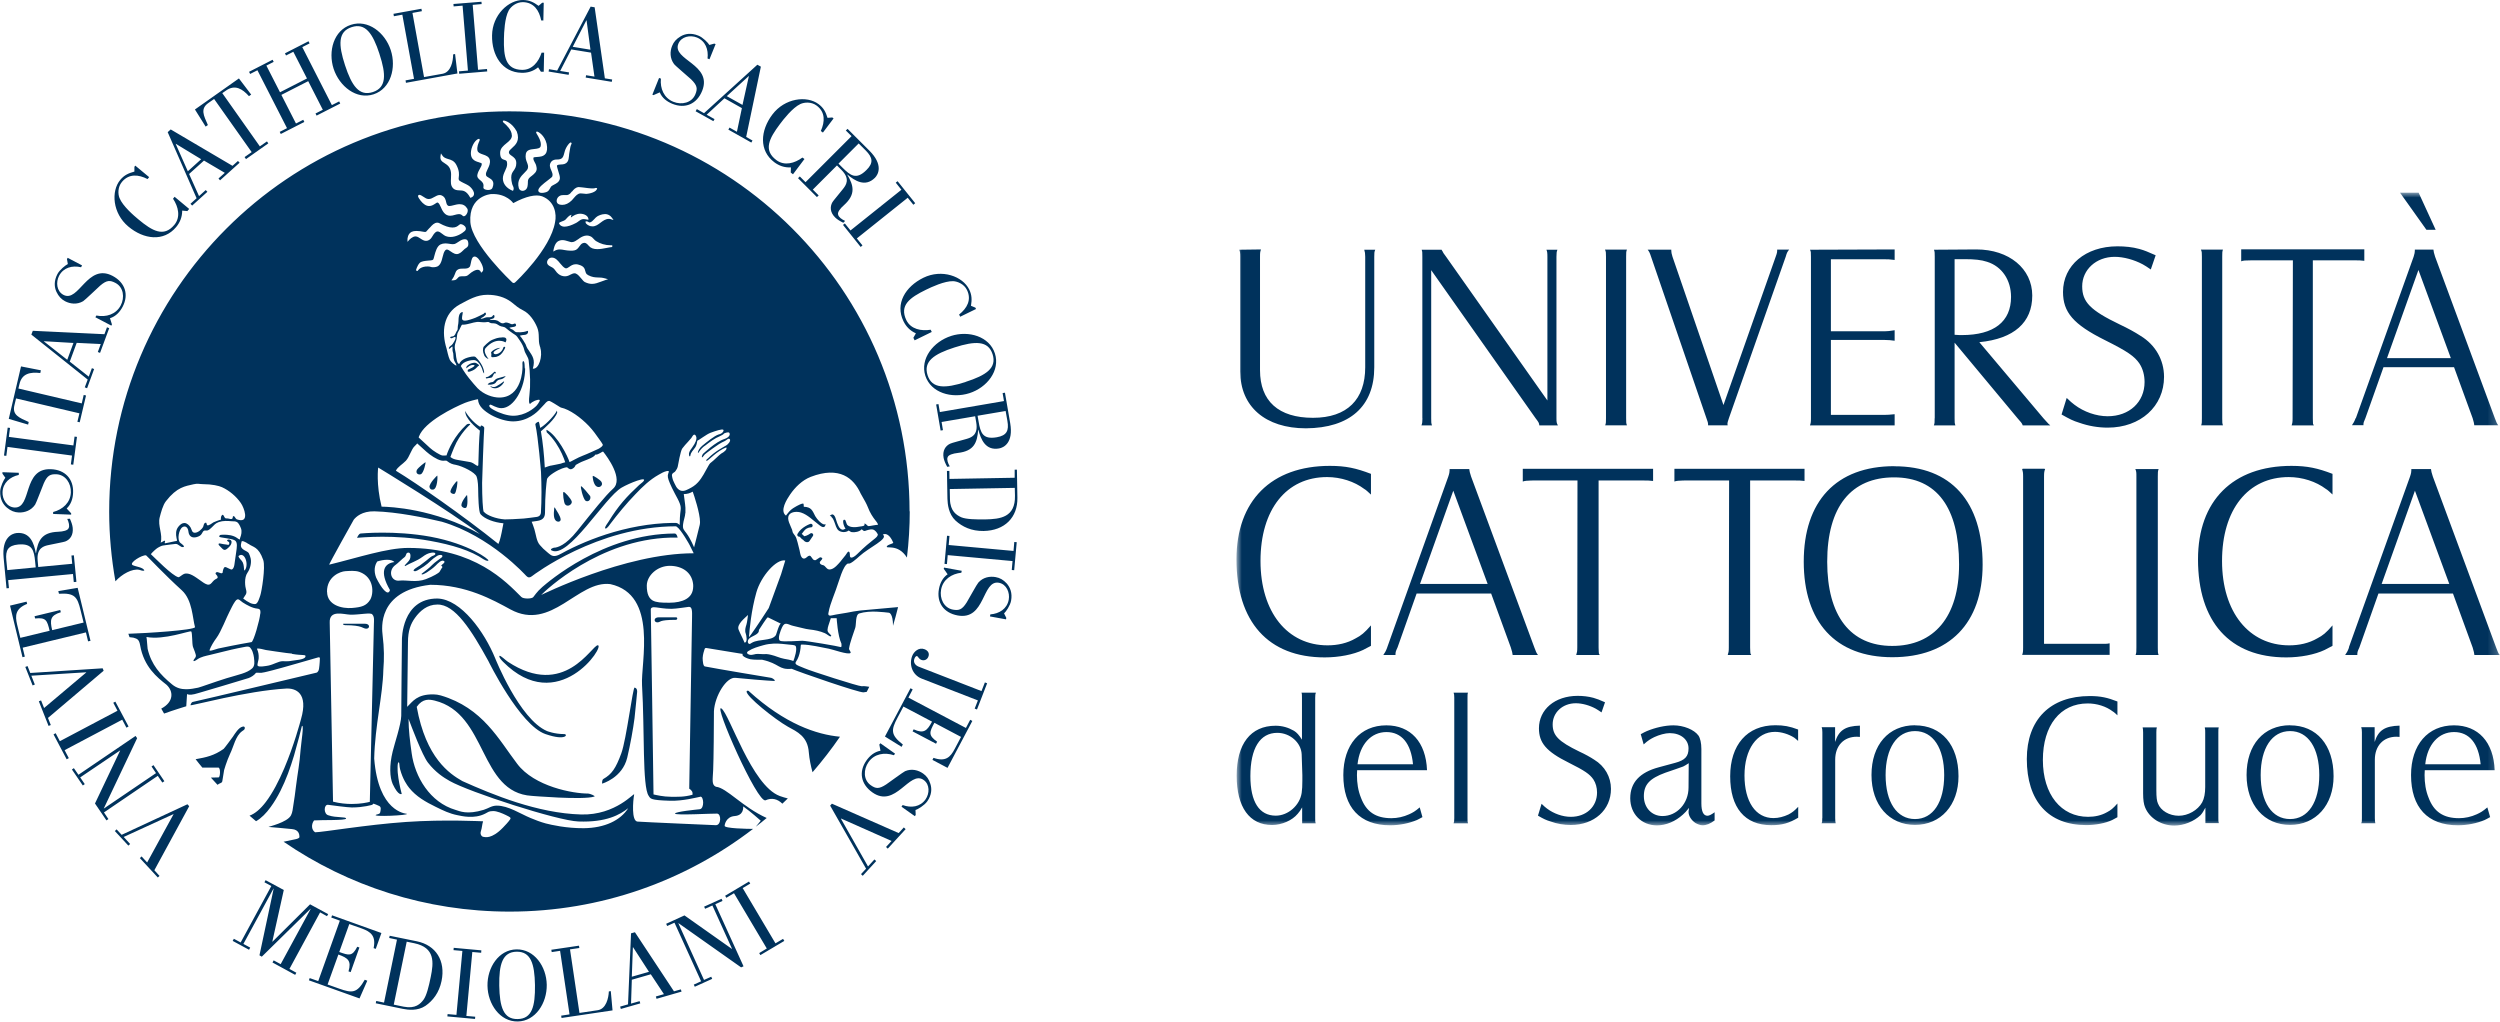 <?xml version="1.0" encoding="UTF-8"?> <svg xmlns="http://www.w3.org/2000/svg" xmlns:xlink="http://www.w3.org/1999/xlink" id="uuid-01a1e7b5-6cd1-4ad6-8f6b-7a0a7762095e" data-name="Projecto : Big images Image" viewBox="0 0 256.88 104.97"><defs><mask id="uuid-772f6dae-e68a-459a-8149-a2a9190d4cf4" data-name="mask" x="127.09" y="19.8" width="129.78" height="65.04" maskUnits="userSpaceOnUse"><g id="uuid-9621bbd8-54f4-4315-9d4b-c4deea2d6358" data-name="mask-2"><polygon id="uuid-c3265995-cd56-4308-a5f8-88a2a7729019" data-name="path-1" points="127.09 19.8 256.88 19.8 256.88 84.84 127.09 84.84 127.09 19.8" style="fill: #fff; fill-rule: evenodd;"></polygon></g></mask></defs><g id="uuid-df8e8c7d-4fbc-4a70-969b-2d5cc4c6b6a0" data-name="Icone-e-Loghi"><g id="uuid-f65b60d9-3128-45b3-8ea8-3b7bfb9dc244" data-name="loghi"><g id="uuid-cb0782a5-31ab-4b00-ac1c-50689938cfab" data-name="Group-2"><g id="uuid-d11bef96-a201-4bb6-9ba6-af2e4551db26" data-name="Group-23"><g id="uuid-c848043e-f93e-489e-bdf4-6f9be8a3013a" data-name="Group-5"><g id="uuid-d1d8fffe-ee52-41e0-9be1-f14e91bcfbc6" data-name="Group-3"><g style="mask: url(#uuid-772f6dae-e68a-459a-8149-a2a9190d4cf4);"><path id="uuid-97d03b84-8d50-4c83-84b2-f23c1f06c511" data-name="Fill-1" d="m249.19,78.53h5.7c-.2-2.13-1.16-3.31-2.73-3.31s-2.75,1.26-2.96,3.31h0Zm-.04.61c-.02.25-.02.37-.02.5,0,.82.12,1.61.41,2.32.54,1.45,1.52,2.11,3.13,2.11.62,0,1.25-.14,1.82-.4.39-.18.61-.3,1.09-.71l.29,1c-.25.15-.45.23-.57.3-.8.34-1.79.54-2.75.54-3.11,0-4.81-1.84-4.81-5.16,0-3.11,1.73-5.11,4.41-5.11,2.48,0,4.08,1.71,4.18,4.61h-7.18Zm-6.46,4.93v-8.83c0-.27-.02-.36-.07-.52h1.38v1.52c.37-1.2,1.05-1.64,2.56-1.68v1.16c-.16-.02-.23-.02-.32-.02-1.34,0-2.22.93-2.22,2.36v6.01c0,.27.02.36.05.52h-1.45c.07-.14.07-.21.07-.52h0Zm-10.4-4.43c0,2.79,1.16,4.52,3.02,4.52s3-1.74,3-4.52-1.14-4.52-3-4.52-3.02,1.75-3.02,4.52h0Zm3.02-5.11c2.73,0,4.47,2.02,4.47,5.23,0,2.97-1.82,5-4.47,5s-4.47-2.04-4.47-5.13,1.75-5.11,4.47-5.11h0Zm-13.69.21c-.04.14-.05.27-.05.52v5.94c0,.73.05,1.1.16,1.35.28.75,1.18,1.27,2.14,1.27s1.96-.57,2.41-1.38c.21-.39.31-.93.31-1.57v-5.62c0-.19,0-.34-.04-.46v-.05h1.43c-.04.14-.04.21-.04.53v8.79c0,.29,0,.34.05.52h-1.38v-1.59c-.21.39-.32.57-.5.77-.68.64-1.71,1.07-2.7,1.07-1.34,0-2.56-.77-3-1.88-.13-.3-.2-.78-.2-1.41v-6.27c0-.27-.02-.39-.05-.53h1.45Zm-4.06-1.25c-.2-.18-.34-.32-.47-.39-.68-.52-1.63-.82-2.57-.82-2.82,0-4.61,2.25-4.61,5.81s1.88,5.84,4.65,5.84c.68,0,1.36-.14,1.95-.48.38-.2.61-.38,1.06-.89v1.41c-.2.11-.38.2-.54.29-.68.32-1.68.52-2.66.52-3.91,0-6.11-2.47-6.11-6.79,0-4.06,2.41-6.47,6.47-6.47,1.11,0,1.82.16,2.84.56v1.43Zm-23.81,6.15c0,2.79,1.16,4.52,3.02,4.52s3-1.74,3-4.52-1.15-4.52-3-4.52-3.02,1.75-3.02,4.52h0Zm3.02-5.11c2.73,0,4.47,2.02,4.47,5.23,0,2.97-1.82,5-4.47,5s-4.47-2.04-4.47-5.13,1.75-5.11,4.47-5.11h0Zm-9.52,9.54v-8.83c0-.27-.02-.36-.07-.52h1.38v1.52c.38-1.2,1.05-1.64,2.55-1.68v1.16c-.16-.02-.23-.02-.32-.02-1.34,0-2.22.93-2.22,2.36v6.01c0,.27.02.36.05.52h-1.45c.07-.14.07-.21.07-.52h0Zm-2.47-7.92c-.18-.17-.34-.29-.43-.36-.57-.36-1.31-.59-1.97-.59-1.86,0-3.13,1.79-3.13,4.48s1.14,4.38,2.98,4.38c.52,0,1.05-.14,1.54-.37.39-.21.59-.36,1-.79v1.12c-.96.57-1.66.77-2.77.77-2.72,0-4.22-1.8-4.22-5.02s1.73-5.25,4.64-5.25c.86,0,1.47.11,2.34.44v1.18Zm-11.26,2.27c-.27.18-.43.27-.57.34-.36.12-.98.36-1.84.64-1.61.59-2.2,1.22-2.2,2.41s.82,2.04,1.91,2.04c1.5,0,2.68-1.31,2.68-2.93l.02-2.5Zm-4.93-2.98c.27-.16.48-.25.63-.32.86-.36,1.88-.59,2.73-.59,1.04,0,2.13.44,2.57,1.05.18.26.3.77.3,1.38v5.59c0,.84.21,1.27.63,1.27.18,0,.43-.14.73-.36v.84c-.45.34-.84.5-1.25.5-.23,0-.48-.11-.71-.23-.41-.27-.72-.72-.72-1.15,0-.08.02-.23.05-.41-.29.36-.39.48-.63.69-.77.7-1.73,1.11-2.66,1.11-1.59,0-2.75-1.18-2.75-2.79s.98-2.66,2.93-3.18l1.7-.46c1-.27,1.36-.66,1.36-1.48,0-.91-.8-1.57-1.93-1.57-.47,0-1.09.18-1.59.41-.39.2-.62.32-1.09.75l-.3-1.05Zm-10.19,7.15c.23.23.43.4.57.5.68.51,1.59.84,2.43.84,1.59,0,2.7-1.04,2.7-2.5,0-.5-.13-.97-.38-1.35-.38-.54-.86-.88-2.54-1.72-2.3-1.14-3.05-2.04-3.05-3.52,0-1.94,1.64-3.34,3.98-3.34.53,0,1.09.06,1.61.2.39.11.63.21,1.2.46l-.36,1.04c-.25-.18-.46-.3-.59-.38-.62-.34-1.39-.56-2.05-.56-1.36,0-2.38.95-2.38,2.17,0,1.14.59,1.75,2.73,2.79.61.28,1.13.57,1.54.84,1.09.66,1.72,1.77,1.72,3,0,2.16-1.72,3.71-4.13,3.71-.7,0-1.41-.12-2.07-.36-.46-.14-.72-.26-1.3-.6l.37-1.22Zm-7.56-11.42c-.05.12-.05.27-.05.52v12.39c0,.32,0,.36.05.52h-1.48c.05-.16.07-.23.07-.52v-12.39c0-.29-.02-.39-.07-.52h1.48Zm-11.35,7.36h5.7c-.2-2.13-1.16-3.31-2.73-3.31s-2.75,1.26-2.97,3.31h0Zm-.04.61c-.02.25-.02.37-.02.5,0,.82.12,1.61.41,2.32.54,1.45,1.52,2.11,3.13,2.11.62,0,1.25-.14,1.82-.4.39-.18.61-.3,1.09-.71l.28,1c-.25.15-.45.23-.57.3-.81.34-1.79.54-2.75.54-3.11,0-4.81-1.84-4.81-5.16,0-3.11,1.73-5.11,4.42-5.11,2.48,0,4.07,1.71,4.18,4.61h-7.18Zm-5.63.5l-.07-2.13c-.05-1.21-1.2-2.21-2.5-2.21-1.79,0-2.77,1.59-2.77,4.45,0,2.64.91,4.06,2.61,4.06,1.27,0,2.47-1.06,2.66-2.34.05-.34.07-.73.07-1.25v-.57Zm-.04-7.95c0-.31,0-.39-.05-.52h1.48c-.05.14-.07.21-.07.52v12.39c0,.29,0,.37.05.52h-1.39v-1.64c-.16.29-.32.5-.46.66-.56.68-1.63,1.15-2.63,1.15-2.32,0-3.64-1.82-3.64-5.07s1.43-5.13,4-5.13c.68,0,1.3.18,1.89.52.29.18.5.41.82.91v-4.29Zm110.94-11.69h6.95l-3.53-9.58-3.42,9.58Zm-3.37,6.52l6.29-17.56c.11-.32.13-.5.13-.63v-.13h2.02c.03.24.05.34.19.77l6.5,17.56c.16.43.21.56.37.77h-2.6c-.03-.24-.05-.32-.18-.77l-2.02-5.54h-7.66l-1.96,5.54c-.19.4-.21.5-.21.72v.05h-1.25c.16-.24.24-.34.4-.77h0Zm-1.67-15.7c-.29-.26-.5-.48-.69-.58-1.01-.76-2.41-1.22-3.82-1.22-4.19,0-6.85,3.34-6.85,8.62s2.79,8.67,6.9,8.67c1.01,0,2.02-.21,2.89-.72.56-.29.9-.56,1.56-1.33v2.1c-.29.16-.56.29-.8.42-1.01.48-2.49.77-3.95.77-5.81,0-9.07-3.66-9.07-10.08,0-6.02,3.58-9.6,9.6-9.6,1.64,0,2.71.24,4.22.82v2.12Zm-17.88-2.62c-.08.24-.08.34-.08.77v17.56c0,.48,0,.54.08.77h-2.36c.08-.24.08-.32.08-.77v-17.56c0-.42,0-.53-.11-.77h2.39Zm-13.92,18.32v-17.56c0-.4-.03-.53-.1-.77l.1-.03h2.15l.11.03c-.08.24-.11.34-.11.77v17.19h6.34c.08,0,.19,0,.4-.05v1.19h-8.99c.08-.21.1-.32.1-.77h0Zm-20.13-8.8c0,5.57,2.39,8.65,6.68,8.65s6.87-2.97,6.87-8.38c0-5.83-2.28-8.94-6.68-8.94s-6.87,3-6.87,8.67h0Zm6.9-9.81c5.83,0,9.07,3.61,9.07,10.1,0,6.02-3.42,9.52-9.28,9.52s-9.1-3.63-9.1-9.82,3.31-9.81,9.31-9.81h0Zm-22.62.26h13.39v1.25c-.4-.05-.56-.05-1.14-.05h-4.45v17.16c0,.37.03.5.03.61.03.03.03.08.08.16h-2.41c.08-.27.11-.34.11-.77l.03-17.16h-4.51c-.11,0-.27,0-.74.03-.21.03-.24.03-.37.08v-1.31Zm-15.57,0h13.4v1.25c-.4-.05-.56-.05-1.14-.05h-4.46v17.16c0,.37.03.5.03.61.03.03.03.08.08.16h-2.41c.08-.27.11-.34.11-.77l.02-17.16h-4.51c-.11,0-.27,0-.74.03-.21.03-.24.03-.37.08v-1.31Zm-10.55,11.83h6.95l-3.53-9.58-3.42,9.58Zm-3.37,6.52l6.28-17.56c.11-.32.13-.5.13-.63v-.13h2.02c.03.24.05.34.19.77l6.5,17.56c.16.43.21.56.37.77h-2.6c-.03-.24-.05-.32-.19-.77l-2.02-5.54h-7.66l-1.96,5.54c-.19.4-.21.5-.21.72v.05h-1.25c.16-.24.24-.34.4-.77h0Zm-1.67-15.7c-.29-.26-.5-.48-.69-.58-1.01-.76-2.41-1.22-3.82-1.22-4.19,0-6.84,3.34-6.84,8.62s2.78,8.67,6.89,8.67c1.01,0,2.02-.21,2.89-.72.56-.29.9-.56,1.57-1.33v2.1c-.29.16-.56.29-.8.42-1.01.48-2.49.77-3.95.77-5.81,0-9.07-3.66-9.07-10.08,0-6.02,3.58-9.6,9.6-9.6,1.64,0,2.7.24,4.22.82v2.12Zm107.65-31.02l1.75,3.81h-.95l-2.71-3.81h1.9Zm-3.26,17h6.57l-3.33-9.06-3.23,9.06Zm-3.19,6.17l5.94-16.6c.1-.3.12-.48.12-.6v-.12h1.91c.02.22.05.32.17.72l6.14,16.6c.15.4.2.52.35.73h-2.46c-.02-.23-.05-.3-.17-.73l-1.91-5.24h-7.25l-1.86,5.24c-.17.37-.2.48-.2.67v.05h-1.18c.15-.23.23-.33.38-.73h0Zm-11.8-17.35h12.67v1.18c-.38-.05-.53-.05-1.08-.05h-4.21v16.23c0,.35.02.48.02.58.03.02.03.07.08.15h-2.28c.08-.25.1-.33.1-.73l.03-16.23h-4.26c-.1,0-.25,0-.7.02-.2.03-.23.03-.35.08v-1.23Zm-1.86.03c-.07.22-.07.32-.07.72v16.6c0,.45,0,.5.07.73h-2.23c.07-.23.07-.3.07-.73v-16.6c0-.4,0-.5-.1-.72h2.26Zm-16.05,15.24c.33.33.6.55.8.7.96.73,2.23,1.18,3.41,1.18,2.23,0,3.79-1.46,3.79-3.51,0-.7-.17-1.36-.53-1.91-.52-.75-1.2-1.23-3.56-2.41-3.23-1.61-4.29-2.86-4.29-4.94,0-2.73,2.31-4.69,5.59-4.69.75,0,1.53.07,2.25.27.55.15.88.3,1.68.65l-.5,1.46c-.35-.25-.65-.43-.83-.53-.88-.47-1.96-.77-2.88-.77-1.91,0-3.34,1.33-3.34,3.03,0,1.61.83,2.46,3.84,3.91.85.4,1.58.8,2.16,1.18,1.53.93,2.41,2.48,2.41,4.21,0,3.03-2.41,5.22-5.79,5.22-.98,0-1.98-.17-2.91-.5-.65-.2-1-.38-1.83-.85l.53-1.71Zm-11.51-6.49c.33.03.58.03.73.03,3.31,0,5.06-1.38,5.06-3.92,0-1.73-.93-3.13-2.46-3.61-.6-.2-1.3-.27-2.31-.27h-1.03v7.77Zm-2.05,8.58v-16.6c0-.37,0-.53-.08-.72l4.36-.03c3.36,0,5.74,1.98,5.74,4.74s-1.86,4.44-5.44,4.79l6.59,7.82c.25.3.43.45.53.58.05.02.07.07.17.15h-2.83c-.07-.23-.2-.35-.53-.73l-6.47-7.77v7.77c0,.43,0,.48.08.73h-2.21c.08-.23.08-.3.08-.73h0Zm-12.72,0v-16.6c0-.45,0-.53-.1-.72l8.7-.03v1.08c-.48-.07-.75-.07-1.08-.07h-5.47v7.4h5.52c.28,0,.55-.03,1.03-.11v1.08c-.35-.05-.65-.08-1.03-.08h-5.52v7.7h5.47c.33,0,.6-.02,1.08-.07v1.15h-8.7c.08-.23.1-.33.1-.73h0Zm-14.35-17.33v.12c0,.15.03.3.12.6l5.24,15.25,5.37-15.25c.15-.4.15-.5.15-.72h1.23c-.18.22-.23.3-.35.72l-5.84,16.6c-.1.3-.15.45-.15.6,0,.02.02.05.02.13h-2.01v-.08c0-.15-.03-.3-.17-.65l-5.69-16.6c-.13-.4-.2-.53-.35-.72h2.43Zm-4.56,0c-.08.22-.08.32-.08.72v16.6c0,.45,0,.5.08.73h-2.23c.08-.23.08-.3.08-.73v-16.6c0-.4,0-.5-.1-.72h2.26Zm-21.02,17.33v-16.6c0-.45,0-.53-.07-.72h2.05c.05.1.05.12.08.14.05.13.13.25.38.58l10.41,14.77v-14.77c0-.4-.02-.53-.1-.72h1.13c-.08.2-.1.32-.1.72v16.6c0,.4.02.5.15.73h-1.91c-.03-.25-.05-.3-.38-.73l-10.73-15.22v15.22c0,.4,0,.5.08.73h-1.08c.08-.23.1-.35.1-.73h0Zm-16.58-17.35c-.08.23-.1.3-.1.75v11.66c0,3.18,1.91,4.89,5.44,4.89s5.37-1.9,5.37-5.19v-11.36c0-.33-.03-.5-.1-.72h1.13c-.1.22-.1.35-.1.72v11.36c0,4.01-2.51,6.24-7.02,6.27-4.16,0-6.75-2.23-6.75-5.84v-11.79c0-.4-.02-.5-.1-.72l2.23-.03Z" style="fill: #00325c; fill-rule: evenodd;"></path></g></g><g id="uuid-36fee79e-ec05-46e1-be2d-6a2a51719777" data-name="Group-24"><path id="uuid-d1300a20-38fd-4404-8582-148d08a7ba99" data-name="Fill-4" d="m80.59,96.68l-2.46,1.46-.12-.21.78-.47-3.37-5.68-.79.47-.12-.21,2.45-1.46.13.21-.78.46,3.37,5.68.78-.46.13.21Zm-11.29-1.87l-.75.34-.1-.23,1.88-.86,4.87,3.44h.02s-2.02-4.46-2.02-4.46l-.75.34-.1-.22,1.79-.81.1.22-.74.34,2.9,6.38-.25.11-6.43-4.54h-.02s2.64,5.83,2.64,5.83l.74-.33.1.22-1.79.81-.1-.22.75-.34-2.73-6.01Zm-2.62,5.04l-1.63-2.52h-.02s-.11,3.03-.11,3.03l1.75-.5Zm-2.89,3.82l-.07-.24.81-.23.31-7.3.4-.11,4.01,6.07.71-.2.07.23-2.57.74-.07-.24.83-.24-1.35-2.04-1.95.56-.08,2.45.88-.25.07.23-1.99.57Zm-6.09.93l-.04-.24.86-.13-.97-6.53-.86.13-.04-.24,2.84-.42.04.24-.96.14.97,6.53,1.88-.28c.86-.13,1.11-1.24,1.14-1.93l.2-.03.18,1.98-5.24.78Zm-2.73-3.38c-.04-2.2-.43-3.45-1.89-3.43-1.46.03-1.81,1.3-1.78,3.49.04,2.19.43,3.46,1.89,3.43,1.47-.02,1.81-1.3,1.78-3.49h0Zm-4.88.07c-.03-1.88,1.16-3.71,2.98-3.74,1.83-.03,3.08,1.76,3.11,3.64.03,1.88-1.16,3.74-2.98,3.77-1.83.03-3.08-1.79-3.11-3.67h0Zm-1.28,3.41l-2.84-.26.02-.24.91.08.61-6.57-.91-.08.02-.24,2.84.26-.02.25-.91-.08-.61,6.57.91.08-.02.24Zm-8.34-1.47l1.02.21c1.21.24,1.72-.31,2.03-.72.31-.43.54-1.34.74-2.34.3-1.47.47-3.01-1.69-3.46l-.78-.16-1.33,6.47Zm.32-6.68l-.8-.17.05-.23,2.79.57c1.96.4,2.97,2,2.54,4.08-.25,1.21-.89,2.02-1.65,2.55-.81.55-1.8.42-2.34.31l-2.77-.57.05-.24.8.17,1.33-6.47Zm-9.05,4.18l.08-.23.88.31,2.22-6.21-.88-.32.08-.23,5.07,1.82-.58,1.63-.22-.08c.26-1.25-.29-1.68-1.2-2.01l-1.3-.46-1.03,2.87c1.01.36,1.33.47,1.85-.54l.22.08-.9,2.53-.22-.08c.32-1.09-.05-1.37-1.04-1.73l-1.11,3.08,1.21.43c1.32.47,1.82.47,2.61-.92l.26.1-.8,1.82-5.2-1.86Zm-4.57-10.07l.12-.22,1.87,1.01-1.18,5.31h.02s3.86-3.84,3.86-3.84l1.86,1.01-.12.21-.71-.39-3.15,5.81.71.39-.12.22-2.33-1.27.12-.22.72.39,3.09-5.69h-.02s-5.01,4.92-5.01,4.92l-.24-.14,1.46-6.85h-.02s-3.09,5.68-3.09,5.68l.7.38-.12.22-1.68-.91.12-.22.7.38,3.15-5.8-.7-.38Zm65.89-5.47l-1.84,2.01-.18-.17.57-.62-5.18-2.3-.02.02,2.78,4.9.66-.72.18.17-1.38,1.51-.18-.17.52-.56-3.69-6.48.18-.2,6.86,3.02.53-.58.18.17Zm-2.69-8.7l.09-.12,1.51,1.07-.12.16c-.97-.32-2.01-.15-2.61.71-.53.75-.54,1.83.23,2.37.52.37.84.41,1.59-.08.35-.24,1.76-1.28,1.94-1.36.68-.29,1.35-.11,1.85.24.36.25.6.58.75,1.07.16.5.14,1.14-.33,1.8-.29.4-.94.8-1.2.88l.02.51-.09.12-1.37-.97.12-.17c.87.32,1.8.2,2.35-.58.42-.6.46-1.54-.2-2-1.46-1.03-2.87,2.97-5.26,1.28-1.2-.85-1.42-2.13-.61-3.28.35-.49.82-.89,1.44-1l-.12-.65Zm3.19-5.77l.22.12-.44.84,5.91,3.12.44-.84.22.12-2.55,4.82-1.55-.82.11-.21c1.22.43,1.73-.05,2.18-.92l.65-1.23-2.74-1.45c-.51.96-.66,1.27.28,1.94l-.11.21-2.41-1.27.11-.21c1.05.48,1.38.15,1.89-.79l-2.94-1.55-.61,1.15c-.66,1.25-.73,1.75.55,2.75l-.13.24-1.71-1.06,2.62-4.95Zm6.82,2.18l-.23-.09.33-.84-5.77-2.24c-.98-.38-1.32-1.45-.98-2.33.17-.44.68-.92,1.27-.69.36.14.53.43.39.77-.11.29-.41.44-.71.33-.3-.12-.33-.35-.44-.39-.13-.05-.24.15-.28.26-.14.35.06.67.43.82l6.46,2.51.35-.89.23.09-1.05,2.71Zm-3.41-14.43l.03-.15,1.82.33-.04.2c-1.01.11-1.89.7-2.08,1.73-.17.9.27,1.88,1.21,2.06.62.11.94.02,1.42-.74.22-.36,1.06-1.9,1.2-2.04.49-.55,1.18-.67,1.78-.56.43.08.78.27,1.13.65.35.4.6.98.45,1.78-.09.49-.52,1.12-.72,1.3l.23.46-.03.15-1.65-.3.04-.21c.92-.07,1.72-.57,1.89-1.51.13-.72-.22-1.59-1.01-1.74-1.76-.32-1.36,3.89-4.24,3.36-1.45-.27-2.18-1.34-1.92-2.73.11-.59.38-1.15.89-1.5l-.38-.54Zm.08-.54l.26-2.88.25.02-.08.93,6.66.61.08-.92.25.02-.26,2.88-.25-.02.08-.92-6.66-.61-.08.92-.25-.02Zm.54-7.68l.02,1.05c.03,1.25.69,1.63,1.16,1.85.5.21,1.45.23,2.48.22,1.53-.03,3.09-.21,3.04-2.44l-.02-.8-6.69.12Zm6.67-1.17v-.82s.23,0,.23,0l.05,2.88c.04,2.03-1.31,3.38-3.47,3.42-1.25.02-2.19-.43-2.89-1.07-.72-.68-.81-1.68-.83-2.24l-.05-2.86h.25s.01.82.01.82l6.69-.12Zm-3.81-6.35l.1.57c.2,1.17.42,1.88,1.87,1.63,1.03-.18,1.27-.68,1.09-1.69l-.18-1.01-2.89.49Zm-4.26-1.17l.24-.04.14.82,6.59-1.13-.14-.82.24-.04.54,3.13c.35,2.03-.67,2.52-1.15,2.6-1.39.24-1.86-.93-2.12-1.91h-.02c-.1,1.28-.4,2.18-2.09,2.37-.51.06-.98.2-1.05.45-.1.23.03.61.22.93l-.26.05c-.19-.34-.31-.63-.37-.91-.14-.75.19-1.25.67-1.47.18-.09,1.03-.3,1.65-.48.48-.14,1.26-.37,1.03-1.7l-.11-.64-3.45.59.14.84-.24.04-.46-2.68Zm3.03-2.32c2.12-.68,3.22-1.43,2.77-2.84-.45-1.41-1.79-1.38-3.91-.7-2.11.68-3.22,1.43-2.77,2.85.45,1.41,1.8,1.38,3.91.7h0Zm-1.5-4.72c1.81-.58,3.94.04,4.51,1.8.56,1.76-.81,3.5-2.62,4.08-1.81.58-3.96-.03-4.53-1.79-.56-1.76.83-3.51,2.65-4.09h0Zm.94-1.98l-.11-.22c.82-.65,1.3-1.51.81-2.52-.3-.62-.96-.88-1.41-.91-.89-.03-2.27.62-2.8.88-1.66.81-2.76,1.59-2.02,3.13.46.93,1.53,1.14,2.5.98l.11.23-1.76.86-.13-.26.26-.46c-.61-.27-1.02-.71-1.28-1.25-.87-1.79.2-3.55,2.05-4.46,1.9-.93,4.05-.15,4.71,1.21.28.58.28,1.05.18,1.67l.45.19.07.14-1.64.8Zm-10.23-7.17l-1.81-2.26.19-.15.58.72,5.23-4.18-.58-.73.19-.15,1.81,2.26-.19.16-.58-.72-5.23,4.18.58.72-.19.16Zm-2.28-8.56l.41.41c.83.83,1.43,1.29,2.47.25.74-.73.65-1.28-.08-2.01l-.72-.72-2.08,2.08Zm-4.15,1.5l.18-.18.59.59,4.73-4.73-.59-.58.18-.17,2.24,2.24c1.46,1.46.91,2.45.57,2.79-1,.99-2.06.31-2.84-.34h-.01c.65,1.11.93,2.02-.34,3.16-.39.34-.68.73-.59.97.05.25.37.48.72.64l-.19.19c-.35-.17-.62-.34-.82-.53-.55-.53-.56-1.13-.3-1.58.1-.17.67-.83,1.07-1.34.31-.39.81-1.03-.14-1.98l-.46-.46-2.48,2.48.6.6-.18.17-1.92-1.92Zm2.54-4.7l-.2-.15c.43-.96.47-1.94-.43-2.61-.55-.41-1.26-.35-1.67-.16-.81.38-1.74,1.58-2.1,2.06-1.11,1.48-1.73,2.68-.37,3.7.84.63,1.88.33,2.68-.26l.21.15-1.18,1.57-.23-.18.02-.53c-.66.04-1.23-.17-1.71-.53-1.59-1.2-1.44-3.25-.2-4.9,1.27-1.69,3.54-1.98,4.75-1.07.52.39.73.8.92,1.41l.49-.04.13.1-1.1,1.46Zm-8.25-2.82l.66-2.97h-.02s-2.25,2.06-2.25,2.06l1.61.9Zm-4.81.64l.12-.22.74.42,5.48-4.98.36.2-1.51,7.22.65.37-.12.21-2.36-1.33.12-.21.76.43.51-2.43-1.79-1.01-1.83,1.69.81.45-.12.21-1.83-1.02Zm-4.31-1.65l-.14-.05.69-1.72.19.07c-.1,1.02.31,1.99,1.28,2.38.86.35,1.9.11,2.26-.77.24-.59.2-.91-.44-1.54-.31-.29-1.66-1.42-1.76-1.58-.43-.59-.42-1.29-.19-1.85.16-.41.42-.71.87-.98.46-.27,1.07-.39,1.83-.08.46.18.99.73,1.13.96l.5-.14.14.05-.63,1.56-.2-.08c.11-.92-.21-1.8-1.1-2.16-.68-.27-1.6-.1-1.9.65-.67,1.66,3.54,2.11,2.45,4.83-.55,1.37-1.75,1.87-3.06,1.34-.56-.23-1.06-.6-1.3-1.18l-.61.27Zm-6.5-4.67l-.4-3.02h-.02s-1.4,2.72-1.4,2.72l1.83.3Zm-4.3,2.25l.04-.25.84.14,3.44-6.57.41.07,1.05,7.3.75.12-.04.24-2.68-.44.04-.24.86.14-.35-2.46-2.03-.33-1.14,2.21.91.15-.04.25-2.07-.34Zm-.51-5.26h-.25c-.21-1.04-.75-1.85-1.88-1.88-.69,0-1.22.45-1.45.84-.43.77-.49,2.31-.5,2.9-.04,1.85.16,3.19,1.86,3.22,1.04.02,1.71-.83,2.01-1.77h.26s-.04,1.96-.04,1.96h-.29s-.29-.45-.29-.45c-.52.42-1.1.58-1.7.56-1.99-.04-3.07-1.79-3.03-3.85C50.59,1.53,52.26-.03,53.77,0c.65.02,1.06.23,1.57.6l.37-.32h.16s-.04,1.84-.04,1.84Zm-5.79,5.24l-2.89.24-.02-.25.92-.08-.55-6.67-.92.08-.02-.25,2.88-.23.02.24-.92.08.55,6.67.92-.08.02.24Zm-8.36,1.16l-.04-.24.87-.16-1.2-6.59-.87.16-.04-.25,2.87-.52.05.25-.97.18,1.19,6.59,1.9-.34c.87-.16,1.09-1.29,1.09-1.99l.2-.04.24,2-5.28.96Zm-2.72-2.96c-.69-2.12-1.45-3.21-2.86-2.75-1.41.46-1.37,1.8-.68,3.91.69,2.11,1.45,3.22,2.86,2.76,1.41-.46,1.37-1.81.68-3.91h0Zm-4.71,1.53c-.59-1.81.01-3.95,1.77-4.52,1.76-.58,3.51.79,4.1,2.6.59,1.81,0,3.96-1.76,4.54-1.76.58-3.51-.81-4.11-2.62h0Zm-2.74.99l-1.4-2.74-.75.38-.11-.22,2.42-1.24.11.22-.75.38,3.04,5.96.75-.38.11.22-2.43,1.24-.11-.22.75-.38-1.5-2.94-2.76,1.41,1.5,2.94.75-.38.11.22-2.42,1.24-.11-.22.75-.38-3.04-5.95-.75.38-.11-.22,2.42-1.24.11.22-.75.38,1.4,2.74,2.76-1.41Zm-6.27,8.28l-.14-.2.73-.51-3.86-5.46-.6.42c-.83.59-.48,1.27-.04,2.26l-.23.16-1.1-1.76,4.52-3.19,1.26,1.66-.23.16c-.68-.76-1.44-1.22-2.35-.58l-.39.27,3.86,5.47.73-.51.14.2-2.31,1.63Zm-4.6.02l-2.6-1.58h-.02s1.25,2.82,1.25,2.82l1.37-1.24Zm-.93,4.76l-.17-.18.63-.57-2.97-6.79.31-.28,6.35,3.74.56-.5.17.18-2.01,1.81-.16-.19.65-.58-2.14-1.26-1.53,1.38,1.02,2.27.69-.62.17.18-1.56,1.41Zm-4.42-2.91l-.16.19c-.93-.48-1.91-.57-2.63.29-.44.53-.42,1.24-.25,1.66.33.83,1.49,1.82,1.95,2.2,1.42,1.18,2.59,1.86,3.68.56.67-.8.42-1.86-.13-2.69l.16-.2,1.5,1.25-.19.22-.53-.05c0,.67-.23,1.22-.62,1.69-1.28,1.53-3.32,1.28-4.91-.05-1.63-1.36-1.8-3.64-.83-4.8.41-.49.84-.68,1.45-.85v-.49s.09-.12.09-.12l1.41,1.17Zm-3.81,15.11l-.07.14-1.64-.86.1-.18c1,.2,2.01-.11,2.5-1.03.43-.82.3-1.88-.54-2.32-.56-.29-.89-.3-1.57.28-.32.29-1.58,1.5-1.75,1.6-.63.37-1.33.28-1.86,0-.39-.21-.66-.5-.88-.96-.22-.48-.28-1.11.1-1.83.23-.44.83-.91,1.07-1.03l-.09-.5.07-.14,1.48.78-.1.19c-.9-.21-1.82.03-2.26.88-.34.65-.26,1.59.45,1.96,1.58.83,2.46-3.31,5.05-1.95,1.3.69,1.68,1.93,1.03,3.17-.28.53-.7.99-1.3,1.18l.2.63Zm-3.96,1.92l-3.04-.18v.02s2.4,1.89,2.4,1.89l.64-1.74Zm1.39,4.65l-.23-.09.3-.8-5.79-4.62.15-.39,7.36.35.26-.71.23.09-.94,2.54-.23-.09.3-.82-2.47-.12-.71,1.93,1.95,1.54.32-.87.23.09-.72,1.97Zm-.75,3.5l-.24-.05.21-.87-6.51-1.53-.17.71c-.24.99.48,1.27,1.47,1.71l-.06.27-1.99-.59,1.26-5.39,2.04.4-.06.28c-1.02-.12-1.89.04-2.14,1.13l-.11.46,6.51,1.53.2-.87.24.06-.65,2.75Zm-.28,1.49l-.38,2.87-.25-.03.12-.91-6.63-.89-.12.92-.24-.03.38-2.87.24.03-.12.92,6.63.88.12-.91.25.03Zm-.6,7.85v.15s-1.85-.07-1.85-.07v-.2c1-.26,1.78-.97,1.82-2.01.04-.93-.55-1.83-1.49-1.87-.63-.02-.93.12-1.29.93-.17.39-.78,2.04-.89,2.19-.41.61-1.07.83-1.68.81-.44-.02-.81-.16-1.21-.49-.41-.34-.73-.88-.7-1.69.02-.49.36-1.18.53-1.39l-.3-.42v-.15s1.68.06,1.68.06v.22c-.91.2-1.63.81-1.67,1.77-.03.73.45,1.55,1.25,1.58,1.79.06.79-4.05,3.71-3.94,1.47.05,2.35,1.01,2.29,2.42-.02.6-.21,1.2-.66,1.62l.45.48Zm-3.64,5.57l-.06-.58c-.11-1.17-.28-1.9-1.74-1.77-1.04.1-1.32.58-1.22,1.61l.1,1.02,2.92-.28Zm4.16,1.49l-.25.02-.08-.83-6.66.63.08.82-.25.02-.3-3.16c-.19-2.05.86-2.47,1.34-2.52,1.4-.13,1.79,1.07,1.97,2.07h.02c.2-1.26.56-2.14,2.27-2.2.52-.02.99-.13,1.08-.37.12-.22.02-.61-.14-.95l.27-.02c.16.35.26.65.29.93.08.76-.28,1.23-.77,1.41-.19.07-1.05.22-1.68.36-.49.1-1.28.28-1.15,1.62l.06.64,3.49-.33-.08-.85.25-.02.26,2.71Zm1.46,6.06l-.24.05-.22-.92-6.5,1.57.22.92-.24.06-1.28-5.3,1.7-.41.06.23c-1.2.48-1.26,1.18-1.03,2.13l.33,1.36,3.01-.73c-.26-1.06-.35-1.38-1.49-1.26l-.06-.23,2.64-.64.06.23c-1.1.33-1.13.8-.89,1.84l3.23-.78-.31-1.26c-.33-1.38-.61-1.8-2.22-1.7l-.07-.27,1.99-.34,1.32,5.45Zm-4.3,8.74l-1-2.53.23-.09.31.78,4.33-3.65v-.02s-5.64.35-5.64.35l.36.91-.23.09-.75-1.9.23-.09.28.71,7.44-.48.1.25-5.72,4.85.29.73-.23.09Zm6.86-2.5l1.36,2.56-.22.12-.43-.82-5.92,3.13.43.82-.22.12-1.35-2.56.22-.12.43.82,5.92-3.13-.43-.82.22-.12Zm-1.18,11.37l.47.7-.2.14-1.18-1.74,2.59-5.45h-.01s-4.1,2.77-4.1,2.77l.47.69-.2.14-1.12-1.64.2-.14.47.68,5.87-3.99.16.23-3.42,7.21v.02s5.36-3.64,5.36-3.64l-.46-.68.2-.14,1.12,1.65-.21.14-.47-.69-5.53,3.76Zm5.55,6.71l-1.85-2,.18-.17.57.62,2.72-4.97h-.01s-5.12,2.35-5.12,2.35l.66.72-.18.17-1.39-1.5.18-.17.52.56,6.76-3.14.18.2-3.58,6.58.53.58-.18.17Z" style="fill: #00325c; fill-rule: evenodd;"></path><path id="uuid-0b5ee593-559d-4398-b1ef-b82268523743" data-name="Fill-87" d="m51.44,35.74c-.24,0-.49.08-.69.21-.08.05-.2.13-.26.21-.06.09-.02.1,0,.2.02.09-.05.24.01.31.05.07.22.02.3.02.32,0,.63-.19.81-.44.05-.07.33-.48.3-.57-.02-.07-.16-.06-.18.01-.16.62-.89.87-1.01.6-.11-.25.84-.57.71-.57h0Zm.3,3.47c-.17.14-.55.39-.75.49-.38.19-.59-.07-.6-.03-.02.09.45.44.99.05.41-.3.49-.61.36-.51h0Zm-.97-.83c.05-.04.12.01.12.01.05-.03.07-.09.04-.14-.03-.05-.09-.07-.14-.04,0,0-.28.28-.57.46-.11.07-.24.08-.24.08-.06.02-.07.06-.07.06.01.05.05.08.1.08,0,0,.05-.01.11-.03,0,0,.35-.04.42-.08.07-.04.23-.4.23-.4h0Zm10.66,27.92c-.64,0-3.42,5.53-9.24,1.7-.24-.15-.79-.71-.87-.6-.08.12.21.44.37.6,5.65,5.69,10.56-1.7,9.73-1.7h0Zm-12.51-29c-.14-.07-.4,0-.52.04-.13.05-.62.3-.45.52-.02-.05.45-.48.81-.33.04.15-.45.35-.68.46-.18.44.54.06.65-.01.25-.16.34-.35.48-.41.1-.05-.25-.25-.29-.27h0Zm2.97,1.36s-.46.12-.78.22c-.37.14-.31.39-.59.39-.29.04-.39.21-.4.21-.06.09.59.08.8-.14.25-.41.48-.32.67-.4.19-.08.49-.34.3-.28h0Zm15.65,25.29c.37,0,.07-.26,1.9-.26.19,0,.2-.26.02-.26h-1.77c-.56,0-.52.52-.15.52h0Zm-23.41-13.91c.04.2.17.3.36.27.48-.05.48-1.4.45-1.44-.03-.03-.84.8-.81,1.17h0Zm2.15.46c0,.17.26.31.44.23.17-.13.35-1.27.25-1.29-.09-.02-.66.73-.69,1.07h0Zm-3.44-2.23c-.19.43.23.55.42.45.3-.16.49-1.19.47-1.22-.03-.03-.75.54-.89.78h0Zm4.57,3.66c.03.17.25.31.44.26.28-.07.16-1.31.14-1.33-.03-.01-.61.72-.58,1.07h0Zm4.21-17.26c-.51.02-.62.09-1.02.24-.4.15-.92.74-.92.74,0,0-.11.28-.02.59.1.31.1.32.23.46.15.16.31.18.31.18,0,0-.64-.75-.29-1.13,1.08-1.2,2.03-.57,2.03-.57,0,0,.36-.54-.31-.52h0Zm-1.9,22.81s.35.24.47.11c.08-.09-1.94-1.69-5.95-2.44-1.87-.34-3.64-.42-4.95-.42s-2.23.09-2.24.09c-.21.03-.36.44-.36.44,0,0,1.26-.11,2.6-.11s3.04.09,4.88.42c2.28.41,4.2.99,5.55,1.92h0Zm15.49,13.17c-.19-.05-.84,5.32-1.37,6.76-.57,1.55-.98,2.14-1.84,2.63-.17.1-.13.48-.13.48,0,0,2.08-.58,2.58-2.67.32-1.35.61-2.97.75-4.06.08-.6.26-2.71.27-2.72h0c0-.25-.08-.37-.26-.42h0Zm-27.71-6.56h-2.17c-.18,0-.05.15.14.15,1.83,0,1.79.36,2.17.36s.41-.51-.14-.51h0Zm23.14-13.12c-.11-.15-.85-1.05-.94-1.01-.08.05.2,1.26.46,1.49.31.19.6-.15.48-.48h0Zm-37.98,5.22c.13.12.23.26.35.3.09.03.18.01.31-.09.16-.12.4-.35.45-.55.05-.2.04-.33-.17-.4-.07-.02-.27-.02-.26.1.01.09.22.09.22.25,0,.26-.14.18-.32.15-.17-.02-.34-.04-.5-.08-.4-.1-.33.1-.08.32h0Zm67.54-1.28s-.13-.28-.35-.43c-.23-.16-.54-.06-.78.01-.1.03-.22.1-.32.06-.03,0-.2-.18-.22-.16-.21.25-.69.33-1,.29-.12-.02-.16-.07-.25-.12-.13-.07-.07-.04-.18.02-.27.14-.68.12-.93-.07-.24-.19-.32-.59-.43-.86-.11-.3-.2-.44-.28-.49-.01-.04-.03-.08-.07-.11-.05-.04-.09-.02-.13-.03.05-.07.12-.12.2-.15.35-.11.46.65.55.85.09.21.17.47.36.62.09.07.17.1.29.08.02,0,.24-.1.22-.12-.16-.12-.43-1.02-.06-.88.08.02.15.42.24.52.32.31.92.24,1.32.16.19-.03.56-.03.43-.3.21,0,.24.21.43.26.1.02.9-.18.93-.11.18-.22-.51-.54-1.02-1.89-.1-.26-.31-.65-.71-1.34-.72-1.59-2.18-2.86-5.14-1.72-.87.34-1.6,1.06-2.12,1.82-.32.47-1.09,1.67-.42,2.16.04-.05.08-.11.12-.16.29-.38.47-.53.86-.75.03-.02.86-.5.83-.26,0,.07.03.18.02.26.79.03.88.39,1.18.97.11.21.75,1.03,1.07.81-.02.08-.06.18-.07.22-.04.04-.08.07-.12.08-.15.06-.36-.11-.56-.27-.54-.41-1.12-1-1.77-1.21-.36-.12-.98-.12-1.23.22-.31.43.15,1.12.3,1.55.03.1.04.22.08.3.06.12.16.2.23.32.07.14.06.08.12.23.08.2.2.71.25.91.07.27.1.38.15.66.04.22.18.65.51.51.15-.06.25-.24.43-.27.1-.02.16.07.25.2.1.14.08.1.1.14.05.09.25.19.37.07.36-.21.35-.27.45-.24.19.07.27.07-.09.47-.05.24.24.31.24.31.4.03.41.58.9.45.39-.1.72-.51.97-.79.17-.19.27-.37.52-.65.09-.11.29-.54.41-.32.05.1.04.27.05.38.01.3.35.2.73-.17,1.61-1.6,2.1-1.64,2.14-2.03h0Zm-5.14,9.62c-.11.43.11.49.35.76,0,.26-.33-.04-.51-.15-.05-.03-.1-.06-.15-.08-.47-.21-1.07-.33-1.58-.38-.5-.06-.75-.17-1.67-.37-.51-.11-.85-.51-1.15.17-.13.29-.5,1.17-.2,1.36.23.14,2.11,0,2.28,0,.42,0,3.76.57,3.96.65.12.05.07-.35.07-.35-.39-.81-.49-2.62-.49-2.62,0,0-.57,0-.6,0-.11.38-.23.64-.32,1.02h0Zm-3.32,1.84c-.1-.11-.47-.11-.61-.13-.26-.03-.52-.05-.77-.08-.46-.04-1.17-.08-1.93.14-.53.15-1.08.3-1.54.6-.26.17-.08.33.15.38.29.06.55-.11.83-.09.31.02.59.03.91.02.15,0,.31.05.46.08.45.1.87.32,1.32.4.36.07.63.1.96.23.11-.26.45-1.29.21-1.57h0Zm-5.11-1.26c-.12-.33-.03-.63.07-.94.09-.31.11-.66.16-.98-.31.3-1.18.97-.97,1.5.18.45.43.89.61,1.34.35,0,.19-.76.13-.93h0Zm-1.71-20.02c-.11-.06-.26.14-.45.23-.4.17-.8.44-1.24.76-.42.31-.67.49-.81.61-.03.03-.25.34-.28.31-.07-.06.04-.3.1-.37.02,0,1.28-1.25,2.25-1.54.5-.19.55-.47.45-.61-.1-.15-.54.06-.54.06-.13.16-.22.16-.49.31-.42.16-.96.55-1.43.92-.55.33-.77.96-.77.74,0-.15.15-.46.45-.71.45-.37,1.24-1.02,1.69-1.16.42-.08.56-.41.47-.48-.13-.1-.77.11-1.31.31-.41.15-1.16.74-1.36.82-.1.69-.28.74-.52,1.08-.25.34-.15.44-.22.51-.1.09-.17-.23-.07-.43,0,0,0-.09.26-.43.43-.58.46-.88.46-1.02,0-.12-.1-.39-.26-.33-.11.04-.19.24-.26.33-.1.13-.22.25-.33.38-.21.23-.43.46-.61.71-.18.25-.43,1.7-.43,1.7-.02.05,0,.27-.26.61-.08.14-.24.16-.32.28-.08.11-.04.26-.01.39.04.22.14.43.24.63.11.22.19.41.38.57.34.29.69.17,1.05-.02.37-.18.69-.38.97-.69.45-.49.72-1.08,1.05-1.66.06-.11.12-.21.2-.3.41-.3.96-.9,1.16-1.01.26-.13.62-.41.5-.62-.97.36-1.78,1.32-2.05,1.41,0-.2.01-.13.19-.3.78-.77,1.5-1.09,1.86-1.32.05,0,.57-.46.33-.66h0Zm-2.97,36.78c-.37.07-1.79.45-3.1.41-2.08-.06-2-.22-2.2-.51-.66-.96-.4-6.65-.68-11.37-.14-2.31,1.67-9.3-3.26-10.38-3.34-.41-6.04,4.9-10.26,2.6-1.8-.98-4.55-2.53-8.24-2.53-5.47.63-4.97,4.53-4.9,5.14.17,1.39.17,2.45.08,3.59-.06,2.67-.86,5.74-.94,9.12.43,5.49,3.21,5.65,3.34,5.68.35.16-3.74.35-3.13.09.28-.08.38-.09.41-.25.04-.22.13-.53-.1-.64-.49-.23-.62-.24-.62-.24,0,0-.05.1-.12.12-.01,0-.85.27-2.08.27-.41,0-2.15-.23-2.42-.27-.47-.08-.51.96.03,1.08.77.27,1.8.12,1.8.33s-2.5.13-3.29.19c-.32.43-.26.99.11,1.22.74,0,5.27-.78,9.33-1.06,4.06-.28,7.84-.06,7.93-.07-.12.36-.1.65-.23,1.03-.1.29.07.55.26.57.15.02.83.27,2.01-.95.22-.23.56-.58.74-.85.12-.19-.05-.24-.44-.44-.35-.17-.93-.42-1.31-.41-.47.02-.42.06-.83.27-1.13.57-2.4.24-2.85.15-.81-.16-1.46-.48-2.21-.85-1.03-.5-2.02-1.06-2.74-1.96-.21-.27-.65-.86-.93-1.91-.09-.33-.05-.66-.13-.7-.18-.11-.12.96-.11,1.06.07.74.22,1.46.41,2.18,0,0-.33.26-.93-1.02-.3-.7-.36-1.87,0-3.35.18-.76.86-2.76.88-3.65-.01-.03.07-7.84.07-7.84,0,0-.04-4.22,3.64-4.22,2.45.06,4.86,3.49,5.93,6.11,0,0,2.49,6.29,5.34,7.51,0,0,.77.31,1.76.31.4-.01.26.75-1.92,0-2.64-.91-5.87-7.51-5.87-7.51-1.72-3.13-3.42-5.85-5.25-5.8-1.04,0-1.78.66-2.29,1.37-.43.6-.72,1.3-.72,2.52l-.08,6.62c.57-.55.99-1.3,2.7-1.28.25,0,.49.04.75.11,4.32,1.27,5.97,4.56,7.85,7.02,1.76,2.35,5.77,3.07,7.29,3.06.18,0,.81.26.64.31-1.14.38-6.53-.08-6.42-.07-5.47-.33-4.52-8.44-9.98-9.79-.54-.13-1.23-.25-1.85.64.95,5.27,3.37,6.88,4.69,7.63,3.08,1.38,7.72,3.31,12.2,3.43,3.59.1,5.51-2.34,5.45-2.05-.12.65-.29,2.72.34,2.78.57.05,8.03.37,8.05.37.57.02.58-1.17.13-1.19-.46-.02-4.32.2-4.32,0s2.19-.41,2.54-.45c.5-.06.42-1.36.05-1.29h0Zm-7.41,1.18c-.82.65-2.23,1.47-5.11,1.36-2.16-.08-11.2-3.02-13.22-4.16-.64-.36-1.47-.9-2.23-1.88-.6-.77-1.69-3.7-2-4.51,0,1.14.15,2.33.32,3.53.33,2.44,1.88,5.06,4.51,5.83.44.13,1.17.52,2.9-.01.51-.16.8-.43,1.34-.43,1.18,0,2.42.84,3.46,1.27.53.22,1.02.41,1.57.56.59.15,2.09.5,3.9.49,2.16-.02,3.78-.81,4.56-2.04h0Zm-26.28-19.91c-.14-.24-1.31.04-2.26.02-.68-.02-2.18-.55-2.12.82,0,.04.34,18.38.34,18.38.01,0,.02.02.03.02.68.17,1.33.23,1.89.23.92,0,1.6-.15,1.86-.22.04-1.58.42-18.11.42-18.28,0-.26.08-.72-.16-.97h0Zm-4.65-2.32c.01,1.36,1.52,1.74,2.58,1.65.95-.08,1.45-.21,1.85-.85.38-.65.41-2.3-1.09-2.85-.46-.17-1.06-.1-1.47-.08-.49.03-1.89.52-1.88,2.12h0Zm6.93-3.06c-.33-.35-1.12-.27-1.77-.07-.28.39-.38.98-.12,1.66.49,1.01,1.22,2.01,1.42,1.28-1.14-1.96-.55-2.75.47-2.88h0Zm4.78.37c.08-.13.46-.33.33-.46-.26-.23-.66.22-.89.45-.26.26-.58.48-.88.68-.05.03-.6.37-.56.16.39-.31.77-.57,1.11-.93.25-.26.66-.52.94-.74.16-.13.12-.31-.22-.26-.2.04-.27.12-.34.16-.36.22-.58.48-.88.73-.24.2-.5.38-.78.54-.14.08-.39.26-.55.23-.39-.07.43-.5.54-.58.22-.18.45-.35.68-.52.18-.14.35-.31.55-.43.1-.06.38-.11.36-.27-.02-.15-.3-.11-.39-.1-.37.05-.63.21-.93.43-.59.44-1.22.61-1.79.95-.19-.08.47-.43.54-.86.05-.28,0-.59-.26-.52-.13.03-.15.13-.19.24-.05.18-.18.25-.33.37-.25.21-.47.45-.73.64-.82.57-.49,1.74.4,1.62.69-.09,1.72.23,2.71-.15.81-.31,1.3-.63,1.39-.73.08-.1.18-.34.3-.48.04-.05-.06-.15-.12-.18h0Zm25.91,2.13c0-.12,0-.25-.03-.38-.17-1.04-1.05-1.73-2.37-1.74-1.29,0-2.36,1-2.37,2.03,0,.92.25,1.31.6,1.53.37.21.93.23,1.58.23h.18c.61,0,1.23-.11,1.68-.37.44-.26.72-.65.73-1.3h0Zm-4.08,21.37c.28.06,1.01.24,1.79.24.68,0,1.34.04,2.22-.21,0,0,0,.11,0-.16s-.34-.46-.34-.46c0,0,.29-17.48.29-17.63.01-.55.03-1.12-.36-1.05-.05,0-1.3.2-1.75.2-.74,0-1.28-.12-1.58-.15-.38-.06-.55.04-.55.21,0,.24.29,18.53.28,19.01h0Zm3.27-28.92c-.02.39-.19.76-.23,1.15-.06.51.07.56.35.94.44.6.77,1.43.78,1.44,0,0,.44-1.7.58-2.31.01-.08.03-.17.03-.28,0-.92-.6-2.71-.75-3.13-.32.17-.55.24-.92.25.05.47.14.93.17,1.41,0,.17.01.34,0,.52h0Zm-36.59,5.31c2.95-.72,5.94-1.72,8.11-1.72,6.84,0,10.06,3.48,11.62,5.03.2.23,1.08.21,1.23.03.11-.11.34-.53.94-1.05.52-.44,6.25-5.47,13.6-5.49.22,0,.3.42.3.42,0,0-.59,0-.74,0-7.34.21-12.8,5.4-13.28,5.89-.05.05,8.54-4.28,15.67-4.28-.02-.03-.39-.79-.41-.83,0-.02-.88-1.59-1.32-1.89-.06-.04-.09-.05-.09-.05-8.06,0-14.66,5.01-14.77,5.1-.3.23-.44.16-.61,0-.07-.07-3.68-4.1-8.67-5.57-1.75-.42-4.61-1.01-6.93-1.07-1.29-.03-1.91.58-2.13.86-.05.09-2.61,4.65-2.52,4.62h0Zm5.38-5.96c.84.01,5.4.19,10.11,2.82-2.93-2.27-10.44-6.83-10.46-6.84,0,0-.23,1.69.35,4.02h0Zm1.47-3.69c2.1,1.27,6.9,4.6,10.53,7.52,0-.01.01-.02.02-.04.03-.07.07-.17.11-.29.07-.24.15-.55.21-.86.08-.36.14-.7.18-.93-.97-.09-1.9-.44-2.33-.91-.1-.13-.12-.26-.15-.45-.03-.19-.05-.43-.07-.71-.03-.44-.04-.99-.05-1.58,0,0,0-.67-.15-1.13-.15-.46-1.47-1.09-2.12-1.22-.38-.06-.61-.15-.9-.38-.1-.07-.09-.06-.15-.06-.04,0-.12.01-.24.01-.07,0-.14,0-.23-.02-.47-.1-1.14-.56-1.53-.91-.26-.24-.67-.6-.94-.85-.06.08-.14.17-.25.27-.36.33-.52,1.08-.91,1.51-.33.35-.87.65-1.03,1.03h0Zm1.2-23.53l.17-.19s.32-.36.65-.36c.02,0,.05,0,.07.01.15.02.29.12.43.21.18.12.37.24.58.24.06,0,.12-.01.19-.03.25-.1.35-.26.46-.44.08-.14.17-.28.33-.42.07-.05.13-.08.2-.08.16,0,.34.13.5.26.12.09.23.18.34.22.15.06.32.09.49.09.61,0,1.2-.37,1.45-.6.17-.14.14-.29.11-.37-.07-.19-.34-.35-.51-.35-.07,0-.12.05-.19.1-.12.1-.29.25-.65.25s-.81-.15-1.36-.45c-.07-.04-.14-.05-.22-.05-.28,0-.52.25-.72.48-.04.05-.09.1-.13.13-.08.08-.14.15-.18.2-.09.12-.12.14-.2.14-.02,0-.04,0-.06,0-.04,0-.09-.01-.15-.02-.19-.04-.45-.08-.69-.08-.2,0-.36.03-.49.09-.42.2-.43.74-.43.76v.26Zm1.32-4.24c.31.39.6.57.9.57.25,0,.45-.13.62-.24.09-.07.17-.12.25-.12,0,0,0,0,.01,0,.14.08.22.26.31.46.08.19.17.39.33.59.17.2.38.31.63.31.16,0,.33-.04.49-.09.15-.04.29-.08.42-.08.15,0,.28.06.39.18.03.03.07.04.11.04.12,0,.24-.13.31-.26.11-.19.12-.39.05-.52-.19-.31-.44-.46-.79-.46-.21,0-.43.06-.63.11-.16.04-.31.08-.42.08-.04,0-.08,0-.11-.02-.14-.06-.18-.19-.23-.4-.05-.23-.12-.51-.44-.66-.07-.04-.15-.05-.23-.05-.19,0-.36.1-.54.2-.18.1-.36.21-.57.21-.13,0-.26-.04-.39-.13-.34-.23-.49-.3-.58-.3-.05,0-.09.02-.12.07-.04.07-.02.18.23.5h0Zm2.48-3.83c.22.14.48.29.61.71.08.26.07.55.05.83-.02.38-.04.72.17.98.2.25.45.26.7.27.35.01.7.02,1.08.7l.04.07.08-.03c.17-.07.26-.17.29-.31.06-.26-.16-.54-.29-.69-.2-.22-.34-.29-.8-.51l-.21-.11c-.3-.15-.29-.24-.26-.48.03-.25.08-.64-.25-1.26-.22-.42-.55-.52-.84-.6-.25-.08-.46-.14-.61-.38l-.13-.2-.04.23c-.09.47.16.62.42.78h0Zm3.54-.09c.13.04.27.08.28.13.02.16-.07.32-.18.51-.1.18-.22.38-.27.64-.05.27.13.42.3.56.2.17.39.32.32.73,0,.04,0,.08.04.13.09.1.29.14.45.14.23,0,.39-.08.44-.22.27-.67-.1-.88-.36-1.03-.14-.08-.27-.15-.3-.27-.05-.18.06-.4.17-.63.14-.28.29-.6.22-.93-.07-.35-.41-.47-.71-.57-.26-.09-.51-.18-.56-.4-.08-.38.11-.78.19-.96.04-.1.06-.14.03-.19l-.03-.05h-.05c-.12,0-.53.25-.75,1.01-.27,1.09.37,1.28.75,1.39h0Zm3.38-2.75c0,.33-.27.56-.56.79-.32.26-.65.53-.65.98,0,.56.2.66.45.73.16.05.27.07.27.43,0,.24-.1.46-.21.69-.12.26-.24.52-.23.82.02.52.37.96.96,1.21l.08.03.04-.08c.08-.16,0-.34-.07-.48-.02-.05-.04-.09-.05-.13-.06-.22-.1-.46-.1-.69,0-.35.12-.52.25-.7.13-.19.27-.38.27-.77,0-.43-.26-.6-.47-.75-.18-.12-.29-.21-.29-.37,0-.14.15-.28.32-.43.36-.32.85-.76.49-1.7-.5-.92-1.19-1.12-1.33-1.12h-.02l-.07.02v.05c-.03.06,0,.09.1.17.22.19.81.71.81,1.27h0Zm.71,5.4c.05.17.2.28.39.28.09,0,.19-.03.26-.08.26-.16.27-.49.28-.76,0-.09,0-.18.02-.26.03-.17.2-.31.39-.45.26-.21.55-.44.49-.82-.04-.31-.14-.48-.22-.61-.07-.13-.13-.23-.11-.42,0-.06.19-.07.35-.08.3-.02.67-.04.89-.32.17-.22.21-.56.12-1.03-.22-.91-.88-1.26-.98-1.26h-.06s-.03.05-.03.05c-.03.05,0,.09.06.2.13.21.49.77.4,1.23-.05.23-.28.27-.67.31-.37.04-.78.08-.86.5-.07.38.03.65.12.88.08.21.15.38.09.6-.04.15-.18.29-.35.46-.35.35-.8.79-.58,1.58h0Zm3.44-1.21s-.02.04-.03.06c-.03.04-.22.18-.38.31-.58.44-1.03.8-1.03,1.08,0,.08.04.14.11.19.06.04.14.06.26.06.21,0,.46-.07.56-.13.15-.1.22-.22.28-.34.06-.11.11-.21.22-.27.05-.03.11-.06.18-.1.25-.13.57-.29.61-.64.02-.18-.07-.45-.16-.74-.06-.2-.17-.54-.14-.6.12-.09.26-.09.42-.1.22-.01.47-.02.66-.28.11-.15.14-.4.16-.62,0-.1.02-.19.03-.27.02-.1.04-.2.05-.3.03-.22.07-.43.16-.62l.03-.08-.06-.09h-.05s-.07,0-.23.2c-.16.2-.28.43-.35.64-.03.08-.05.16-.07.25-.07.27-.13.51-.39.61-.1.04-.22.05-.34.05-.21,0-.46.02-.63.26-.22.3-.09.6.03.87.09.22.18.42.1.6h0Zm2.02,1.55c-.06.07-.12.15-.19.22-.08.08-.18.12-.29.15-.05,0-.11,0-.16,0h-.2c-.15,0-.3.01-.46.11-.18.11-.3.35-.27.55.02.15.12.26.28.31.1.03.2.04.3.04.33,0,.65-.15.97-.46.07-.07.14-.15.21-.24.2-.23.4-.47.69-.48.09,0,.18.01.27.02.1.02.2.03.3.03h.05c.21-.01,1.06-.15,1.09-.59l-.18-.02s-.04.05-.3.05c-.29,0-.7-.06-1-.1-.19-.02-.33-.04-.42-.04h0c-.33.03-.51.25-.68.46h0Zm3.37,2.33c-.3,0-.6.13-.78.24-.11.07-.2.17-.3.28-.14.15-.29.31-.47.34-.04,0-.06-.01-.11-.04-.05-.04-.12-.08-.23-.08,0,0-.08,0-.08,0,0,0,0,.07,0,.08-.03.19.34.37.47.41.08.02.16.03.23.03.66.01,1.02-.77,1.69-.77.08,0,.15.01.23.04l.25.08-.15-.22c-.18-.26-.43-.4-.74-.4h0Zm-14.03,2.9c-.02-.1-.06-.32-.35-.32-.04,0-.08,0-.12.01-.2.03-.41.17-.6.3-.13.09-.25.16-.33.18-.06.01-.12.02-.18.02-.12,0-.23-.02-.36-.04-.14-.02-.28-.04-.42-.04-.18,0-.34.04-.49.11-.37.19-.51.74-.62,1.14-.05.19-.09.37-.14.42-.06.07-.32.09-.53.1-.33.03-.68.07-.84.23-.27.28-.39.76-.39.78l.17.06s.18-.39.81-.46c.1,0,.18-.01.24-.01.15,0,.21.02.28.04.06.02.13.04.24.04.08,0,.18,0,.31-.03.45-.08.58-.58.69-1.03.07-.27.13-.51.25-.65.08-.1.15-.11.19-.11.11,0,.24.09.38.19.13.09.28.19.44.25.06.02.12.03.18.03.27,0,.49-.2.67-.38.1-.1.2-.19.3-.25.29-.16.24-.44.22-.56h0Zm.15,2.52c-.14.16-.33.18-.58.18h-.07c-.17,0-.34,0-.49.06-.25.1-.29.28-.38.51-.08.22-.14.33-.26.5-.03.04-.06.08-.09.12-.04.05.39,0,.44-.04.15-.08.23-.27.4-.34.05-.01.11-.02.19-.02.04,0,.09,0,.13,0,.05,0,.09,0,.14,0,.12,0,.28-.02.4-.12.5-.45.81-.55.98-.55.24,0,.32.19.32.19l.04.11.1-.07s.1-.09.12-.21c.03-.33-.28-.93-.51-1.17-.14-.14-.26-.21-.37-.21-.26,0-.33.35-.39.67-.03.16-.07.33-.12.39h0Zm7.27,8.33c-.02-.06-.04-.12-.06-.18-.21-.66.01-1.23-.27-1.92-.3-.73-.81-1.44-1.43-1.75-.62-.32-.67-.43-1.2-.84-.72-.56-1.6-.77-2.49-.77-1.09,0-1.89.49-2.82.98-1.74.94-1.91,2.85-1.37,4.56.05.17.17.81.33,1.14.08.18.48.55.68.6.01-.15-.16-.35-.22-.49-.07-.17-.09-.32-.09-.51s-.02-.32-.08-.49c-.04-.11.02-.43-.03-.48-.11.04-.23.25-.35.24-.03-.19.16-.29.28-.38.09-.06.54-.74.36-.83-.07-.04-.25.1-.33.12-.06.01-.21.01-.17-.1.02-.08.24-.07.3-.1.22-.1.23-.31.34-.49.06-.1.11-.14.12-.26.01-.12,0-.22.02-.33.03-.15.06-.29.06-.45.01-.3,0-.94.44-.96.02.21-.17.65-.02.81.17.2.81-.04,1.05-.12.23-.05,1.12-.51,1.12-.51.07-.06.12-.17.19-.1.06.07.06.18-.02.24-.07.06-.13.12-.2.18-.06.05-.27.11-.28.19.21.03.37-.1.57-.14.21-.04.43.05.61-.09.05-.04.1-.16.16-.15.11.01.09.21.05.27-.1.16-.36.1-.46.25.24-.03.59-.04.82.07.19.1.32.28.54.26.1,0,.16-.06.26-.08.13-.02.28.04.4.08.12.05.21.12.35.09.1-.02.24-.14.31,0,.18.32-.46.29-.56.34-.03.01-.05,0-.08.01,0,.1.28.19.35.23.08.06.24.24.34.24.19,0,.63.07,1.14-.13.09-.03.09.17.03.25-.09.12-.24.16-.33.16-.06,0-.37.04-.48.08.25.26.5.73.59.87.02.08.16.45.33.64.39.59.69.95.42,1.88.64.09,1.03-1.31.77-2.13h0Zm-1.57,2.1c0,2.03-1.15,4.09-2.44,4.09-.5,0-1.02-.37-1.13-.37-.11.03-.31.2.34.55.63.35,1.44.6,2,.6,1.26,0,2.2-.81,2.42-1.06.12-.13.19-.26.28-.42.18-.32-.41-.09-.5-.05-.15.08-.36.18-.46.32.08-.1-.22.29-.07-.93.12-1.03.09-2.06-.08-3.56-.04-.32-.37-.71-.44-1.03-.08-.37-.26-.7-.47-1-.09-.13-.18-.27-.27-.39-.12-.16-.29-.24-.45-.35-.26-.18-.48-.34-.71-.54-.2-.18-.42-.11-.65-.24-.24-.14-.33-.24-.62-.25-.11,0-.27,0-.37-.06-.14-.08-.13-.09-.3-.07-.24.04-.47.03-.71,0-.43-.07-.87.13-1.29.21-.12.02-.25.06-.37.06-.15,0-.18-.04-.26.09-.11.18-.17.4-.3.59-.17.26-.14.48-.19.77-.04.26-.17.49-.19.74-.03.27.07.51.1.76.02.24.05.49.11.73.02.1.07.25.16.32.12.1.09,0,.17-.12.17-.24.45-.39.73-.48.17-.05.72-.22.87-.07.28.28.5.54.68.91.09.19.23.55.19.77-.12-.09-.16-.39-.23-.54-.12-.29-.34-.67-.65-.8-.2-.08-.62.01-.81.07-.28.09-.58.24-.7.52,0,.02.43.74.83,1.23.33.41.67.81.89,1.04.64.65,1.56.96,2.23.96,2.35,0,2.38-2.98,2.38-2.98,0-.18.02-.37,0-.56,0,0,0-.2.09-.2.12,0,.13.35.13.35.02.2.02.39.02.39h0Zm1.74-17.68c-.62-.22-1.64-.02-2.96.7,0,0-.69-1.01-2.27-.93,0,0-2.32.16-2.14,2.88.16,2.31,4.27,6.16,4.27,6.16.11.14.27.13.38-.01,0,0,3.6-3.35,4.06-6.17.16-.77,0-2.11-1.34-2.63h0Zm6.49,8.44c-.31-.09-.54-.1-.77-.1-.31-.01-.58-.03-.97-.23-.06-.03-.11-.07-.16-.11-.09-.1-.12-.2-.15-.32-.06-.23-.12-.5-.67-.65-.11-.04-.21-.05-.3-.05-.3,0-.51.15-.68.27-.12.08-.22.15-.31.15-.02,0-.04,0-.06,0-.19-.06-.37-.28-.55-.49-.24-.3-.5-.61-.84-.61-.06,0-.11,0-.17.02-.16.05-.28.19-.33.34-.04.13-.01.26.06.35.1.12.23.18.34.24.08.04.16.08.23.14.09.08.16.17.23.27.08.11.17.23.29.32.2.16.43.24.67.24.09,0,.18-.01.27-.04.1-.03.19-.07.29-.13.14-.07.29-.14.43-.14.04,0,.08.01.12.02.23.1.41.33.58.53.13.16.24.29.35.35.27.13.5.19.74.19.31,0,.61-.11.98-.25.12-.04.24-.09.39-.14l.28-.09-.29-.08Zm-4.9-3.78c-.31.22-.4.8-.41.83l-.03.19.16-.09c.16-.09.33-.13.51-.13.15,0,.31.03.47.06.2.03.41.07.64.07.13,0,.25,0,.38-.03.25-.04.39-.23.52-.41.11-.15.21-.29.37-.34.05-.02.1-.03.14-.03.16,0,.29.11.46.31.19.23.48.34.87.34.31,0,.64-.06.94-.12.22-.04.43-.09.6-.1v-.18c-.07,0-.12,0-.18,0-.53,0-1.05-.15-1.49-.43-.09-.06-.16-.13-.23-.21-.1-.11-.21-.23-.37-.29-.1-.04-.22-.07-.33-.07-.29,0-.55.14-.72.25-.06.04-.12.09-.18.13-.22.15-.42.3-.65.3-.05,0-.1,0-.15-.02-.08-.02-.16-.05-.24-.07-.2-.06-.38-.12-.58-.12s-.36.06-.53.17h0Zm1.37-2.49c.02-.13,0-.17.09-.27-.32.05-.46.33-.68.53-.11.1-.57.21-.61.3,0,0-.02.05-.02.05l.02.04c.07.14.22.3.55.3.3,0,.71-.13,1.2-.39.19-.1.4-.32.6-.37.22-.06.45.04.66.05.01-.43-.48-.62-.85-.62-.37,0-.67.17-.96.39h0Zm-8.94,30.25h0c.29.35,1.23.72,2.15.78.22,0,1.28-.03,1.95-.09.12-.01,1.14-.13,1.36-.17.39-.07.4-.42.4-.42.04-.63.06-1.35.06-2.12,0-.66-.02-1.36-.05-2.07,0,0-.28-3.55-.58-4.88-.02-.12.19-.24.3-.28.06-.02.09.07.11.19.03.14.06.3.09.44.7-.41,1.63-1.49,1.71-1.78,0,.07.05.13.03.21-.19.64-1.31,1.61-1.67,1.92.2,1.13.33,2.43.4,3.72.13-.04.28-.1.4-.14l.22-.06h.03s.22-.05.46-.09c.23-.04.52-.1.53-.11.11-.05.3-.1.46-.14-.07-.21-.18-.52-.35-.89-.31-.67-.81-1.51-1.55-2.19,0,0-.07-.29,0-.25,1.12.6,2.18,2.76,2.34,3.31.03.02.89-.49,1.37-.66.39-.14,1.62-.71,1.62-.71,0,0,.51-.27.42-.45-.06-.12-.24-.37-.37-.55-.25-.36-.63-.9-1.05-1.34-.84-.88-1.98-1.7-2.86-1.89l-.09-.04c-.37-.24-.96-.6-1.09-.64-.03,0-.06,0-.09,0-.08,0-.21.08-.28.16l-.16.18c-.17.18-.36.38-.46.49-.27.3-1.23,1.26-2.75,1.27-.7,0-1.56-.27-2.27-.66-.7-.41-1.31-.9-1.34-1.59v-.03c-.13,0-.99.23-1.33.37-1.15.47-4.17,1.94-4.74,3.46h0s-.02.07-.03.1c.01.01.03.02.04.04.21.2.8.73,1.13,1.04.29.28,1.04.74,1.25.77.05,0,.09.01.12.01.07,0,.13-.01.24-.01.03,0,.06,0,.08,0,.19-.59.79-2,2.06-3.17.08-.08.35-.13.38-.02,0,0-1.07.93-1.66,2.38-.18.43-.31.77-.38.97,0,0,.01,0,.02.01.24.18.37.22.74.29.37.06,1.1.19,1.28.22.43.09.79.58.83.31.03-1.46.09-2.85.16-3.54-.35-.27-1.57-1.28-1.5-2.03.08.29.86,1.26,1.55,1.65.03-.1.05-.18.15-.14.12.05.26.15.25.24-.04.37-.22,5.24-.22,5.65,0,1.47.07,2.8.17,2.99h0Zm7.26,3.69c.3-.04,1.12-.21,2.33-1.73,1.61-2.01,2.9-3.63,3.69-4.34,1.09-.98-.58-3.25-1.02-3.8-.07-.07-.49.35-.81.3-.1.26-.79.5-1.22.67-.28.1-.63.3-.8.4,0,.02-.11.33-.45.43-.19.05-.41-.18-.43-.2-.16.01-.25.04-.52.13-.41.14-1.5.75-1.55,1.13-.05.38-.19,1.4-.2,3.43-.01.38-.14.74-.82.83-.09.02-.47.07-.55.08.08.18.17.43.28.77.17.58.22,1.24.56,1.62.22.26.47.51.74.72.26.21.46.45.82.41.21-.02.49-.15.67-.26.18-.1.36-.2.54-.29.4-.2.8-.4,1.21-.58.91-.41,1.85-.77,2.8-1.08,2.2-.71,4.5-1.15,6.82-1.19.12,0,.25,0,.37,0,.16.01.28.1.4.21,0-.03,0-.06,0-.1,0-.35.02-.86.1-1.46,0-.06.01-.12.01-.18,0-.53-.55-1.3-.9-2.06-.33-.71-.46-1.04-.43-1.31.03-.28.28-.5-.13-.42-.28.06-.56.23-.81.37-.91.51-1.66,1.23-2.38,1.99-.94.97-1.8,2.02-2.62,3.1-.04.05-.08.1-.11.15-.06.08-.33.41-.39.25-.06-.12.28-.55.34-.65,1.03-1.68,1.87-2.59,3.16-3.79.12-.11.32-.24.43-.37.48-.58-1.44.18-2.23.64-1.77,1.03-5.47,7.35-7.2,6.46-.21-.11.09-.27.32-.3h0Zm19.93,9.42c-.07.1-.11.31-.01.41.13.13.23.01.35-.06.39-.23.91-.25,1.35-.32.37-.06.91-.12,1.13-.48.04-.08.35-1.23.52-1.16l-1.35-.66c-.08-.04-.8,1.13-.92,1.3.05.53-.85.61-1.07.97h0Zm.06-.24c.15-.16,1.01-1.41,2.02-2.98l1.27-3.48c.08-.24.43-1.41.43-1.41-.93-.18-2.51,1.64-2.97,3.28-.53,1.85-.71,3.87-.76,4.59h0Zm-46.96,1.7c-.42-.05-.6-.05-1.69-.22-.33-.05-.66-.1-1-.15-.3-.05-.61-.19-.92-.14.15.34.2.62.18,1,0,.15-.17.62-.11.74.1.2.94.03,1.11,0,.54-.11,1.05-.45,1.45-.45.19,0,.6.04.99-.05.28-.06,1.22-.09,1.35-.38.14-.31-.24-.12-1.36-.32h0Zm-3.26-4.1c.02-.22.06-.49-.29-.52-.51-.04-1.1-.37-1.52-.64-.34-.22-.47-.54-.79-.09-.23.33-.4.72-.59,1.09-.26.48-.85,2.03-1.33,2.67-.25.33-.57.86-.7,1.23-.07.19.7-.12.89-.16.44-.09.87-.18,1.31-.27.7-.14,1.41-.27,2.11-.39.22-.04.85-2.27.9-2.91h0Zm-.64,4.58s-.07-.61-.29-.94c-.08-.11-.12-.21-.27-.25-.17-.04-.37.02-.55.05-.19.03-.37.07-.56.11-.43.09-.87.19-1.3.3-.52.13-1.04.26-1.55.38-.46.11-.92.19-1.31.46-.08.06-.46.32-.39.09.05-.15.21-.23.24-.42.03-.16-.24-.79-.3-.95-.11-.34-.05-1.42-.18-1.59-.16-.1-2.81.92-4.6.57.05.21.09,1.08.12,1.22.38,1.63,1.3,2.66,2.52,3.66.46.38.95.49,1.45.49.41,0,.83-.08,1.22-.16.29-.07,1.61-.56,2.92-.97,1.24-.38,2.09-.52,2.63-1.01.29-.26.24-.7.19-1.05h0Zm-5.6-8.05c.24.16.5.39.78.47.07.02.13.02.18.01.23-.03.34-.29.54-.46.2-.18.47-.14.31-.44-.06-.11-.27-.23-.11-.35.18-.14.47.19.64.05.05-.05.04-.1.04-.16.02-.14.08-.32.17-.42.06-.06.15,0,.19,0,.23.09.44.24.56.23,0,0,.24-.02.3-.67.06-.37.1-.75.16-1.12.03-.22.07-.45.07-.67.01-.23-.05-.48-.28-.57-.29-.16-1.52-.25-1.53-.34-.01-.1.06-.18.15-.19,0,0,.14-.02.34-.02.36,0,.92.04,1.33.33.02.01.29.24.31.12,0-.05,0-.11.03-.16.11-.27.18-.63.08-.92-.08-.21-.22-.54-.41-.66-.15-.1-.35-.08-.53-.09-.45-.04-.9-.07-1.34.08-.37.13-.48.31-.74.56-.11.11-.29.28-.45.31-.21.03-.3-.08-.45.13-.11.16-.14.3-.32.41-.18.11-.43.19-.65.17-.38-.04-.5-.36-.53-.67-.04-.3-.26-.58-.59-.39-.38.22-.59,1.3-.23,1.62.05.04.56.39.3.43-.3.06-.48-.35-.8-.32-.36.03-.79.1-1.05.13-.4.05-.4.07-.76.26-.18.1-.59.49-.72.66.44.41,2.2,2.22,2.83,2.37.1.02.36-.24.56-.33.53-.23,1.22.34,1.62.61h0Zm-3.98-3.84s.34-.19.36-.19c.21,0-.1.29.1.26.23-.03.72-.16.95-.2.32-.05.27-.02.2-.33-.08-.41-.09-.82.19-1.17.2-.25.4-.38.62-.38.27,0,.51.25.64.47.12.21.12.54.44.53.31,0,.72-.35.85-.62.05-.1.05-.3.16-.37.24-.16.15.15.26.22.14.08.52-.23.64-.3.06-.04.75-.3.75-.26,0-.13,0-.34.09-.44.13-.17.19-.01.27.14.09.16.11.16.31.16.13,0,.31.08.42.06.21-.04.08-.23.19-.29.1-.06.2.16.24.21.11.14.14.12.32.17,1.11.27.56-1.24.22-1.73-.47-.68-1.19-1.29-1.94-1.63-.3-.14-1.04-.31-1.9-.31-.43,0-.57-.1-1.03.01-.84.2-1.69.27-2.83,1.74-.32.41-.51,1.16-.64,1.66-.22.86.34,1.75.1,2.6h0Zm8.57,2.85h.05c.46-.55,0-2.01-.65-1.46.07.28.32.39.44.64.12.26.12.54.15.82h0Zm.42-2.71c-.25-.19-.71-.4-.7-.22-.09.36-.13.56.18.79.18.14.45.2.57.39.08.14.15.38.19.54.1.45-.06,1.07-.32,1.44-.39.55-.24,1.5-.16,1.74.14.47-.09.57-.29.93.21.17.47.34.72.46.12.06.41.14.56.1.25-.08.4-.67.48-.89.13-.37.55-2.89.3-3.63-.49-1.41-1.05-1.29-1.52-1.66h0Zm67.96-3.38c0,1.62-.1,3.2-.29,4.78-.95-1.51-2.27-.82-2.05-1.17.1-.16.48-.22.65-.33-.16-.44-.57-1.12-1.08-.86.64.43-1.41,1.31-2.4,2.22-.27.25-1.01.91-1.16.74-.54.19-.93,1.84-1.26,2.71-.17.44-.15.43-.33.89-.13.36-.35.95-.44,1.51-.05.27.14.29.42.22.52-.12.96-.16,1.48-.26.43-.09.95-.18,1.38-.23l3.88-.35c-.16.65-.33,1.28-.52,1.92,0-1.29-.41-1.34-.41-1.34-.53-.05-1.92-.27-3.05.07-.43.13-.3,1.11-.42,1.48-.21.66-.53,1.44-.64,2.14-.02.11.22.34.16.43-.17.26-1.89-.37-2.22-.42-.81-.15-1.91-.42-2.74-.43-.08,0-.13.01-.14.02-.03.06-.02.11-.04.34-.04.37-.15.82-.32,1.15-.12.24-.36.41-.04.59.25.14.52.22.78.34.6.27,5.56,1.86,5.85,1.84.36-.03.6.04.79.06-.09.17-.18.35-.26.52-.09.02-.19.03-.33.05-.42.06-6.62-2.08-7.38-2.42-1.38.13-1.21-.53-3.04-.93.12,0-.89.02-1.2-.05-.71-.17-.96-.48-.76-.54l-3.79-.62s-.14-.02-.17.15c-.06.22-.16.44-.19.88.01.36.05.85.24.87,1.2.24,6.5,1.12,6.81,1.17.22.06.54.35.25.32-.3,0-3.49-.26-3.92-.32-.93-.12-2.13,1.85-2.22,3.42,0,1.32-.03,5.06-.08,6.07-.04.95-.18,1.5.28,1.7,1.09.09,2.72,2.08,5.22,3.21-.37.31-.74.61-1.12.9l.51-.62s-1.1-.98-1.8-1.47c0,.16.04.92-.88.99-.93.07-1.04.97-1.03.99-.1.29,2.4.33,2.92.33-6.93,5.32-15.61,8.5-25.02,8.5-8.62,0-16.61-2.65-23.22-7.18.7-.14,1.09-.23,1.09-.23.58-.1.54-.25.54-.26,0-.22-.04-.75-.77-.81-.39-.05-2.41-.22-2.41-.22-.04-.02,1.93-.46,2.31-1.19.16-.3.19-.71.24-1.03.11-.64.19-1.28.27-1.93.19-1.53.37-2.27.48-3.81.05-.64.37-2.63.14-2.41,0-.09-.16.64-.3,1.15-.17.62-.34,1.27-.52,1.89-.19.62-.39,1.24-.62,1.85-.46,1.21-1.02,2.4-1.78,3.44-.45.62-.95,1.14-1.5,1.45-.23-.19-.45-.38-.67-.57.56-.2,1.13-.69,1.67-1.4.71-.93,1.36-2.2,1.9-3.47,1-2.36,1.63-4.71,1.72-5.05.78-2.69-.55-3.19-1.53-3.14-4.07.23-9.85,1.83-9.83,1.71.02-.1.12-.31.21-.33.84-.17,12.73-3.01,12.73-3.01,0,0,.2-.02.27-.4.07-.46.09-1.01.09-1.08,0-.13-.15-.1-.15-.1,0,0-4.14,1.2-4.7,1.33-.29.06-.7.2-1.15.26-.16.02-.54-.04-.58.02-.18.24-.48.42-.74.52-.5.17-4.72,1.41-5.05,1.51-.8.25-1.04.24-1.28.14l-.08,1.25c.07-.02-1.36.41-2.28.75-.1-.17-.19-.33-.29-.51,1.31-.69,1.27-1.79.53-2.46-.94-.74-2.32-1.83-2.7-4.05-.12-.68-.36-.66-.69-.78-.17-.02-.3-.03-.4-.05-.04-.12-.08-.23-.12-.35,1.8-.05,6.79-.37,6.85-.68-.26-.91-.26-2.78-1.35-3.78-1.85-1.68-3.46-3.42-3.68-3.6-.39-.07-1.78.77-1.39,1,.28.16,1.11.22,1.21.56-.16.08-.36-.04-.52-.07-.71-.15-1.79.44-2.45,1.18-.41-2.33-.64-4.72-.64-7.16,0-22.71,18.41-41.13,41.12-41.13s41.12,18.41,41.12,41.13h0Zm-10.22,2.31s-.08.06-.21.13c-.12.07-.28.13-.42.15-.03-.04-.11-.14-.25-.24.14-.18.3-.43.49-.54.25-.15.51-.13.51-.14.09-.03.15-.14.11-.24-.03-.09-.14-.15-.23-.11h0s-.94.32-1.32,1.04c-.04.09-.01.2.08.25.03.02.07.02.1.02,0,0,.01,0,.02,0h0c.1.07.14.12.2.19.03.04.09.1.18.13.13.19.31.26.44.25h0c.08-.01.13-.04.15-.05l.06-.06.36-.53c.05-.08.04-.18-.03-.24-.07-.06-.17-.07-.24-.01h0Zm-21.4-5.09c0-.08-.02-.15-.07-.23-.14-.21-.8-.63-.87-.6-.07.04.05.81.32,1.04.33.26.62-.02.62-.21h0Zm15.11,21.29c-.07-.06-.23-.08-.25.02-.1.48,2.91,2.88,4.24,3.63.95.52,2.04.99,2.15,2.66.05.65.22,1.45.38,2.02,1-1.16,1.95-2.38,2.82-3.65-2.43-.23-5.64-1.31-9.35-4.67h0Zm3.15,10.77c-2.91-1.09-5.16-8.45-6-9-.84-.55,3.72,9.82,4.55,9.44.62-.28,1.21-.15,1.72.35.19-.17.37-.35.56-.54-.25-.06-.52-.14-.83-.25h0Zm-57.41-1.36c.07-.01.11-.07.13-.14.06-.39.12-.79.19-1.17.04-.16.1-.34.16-.51.14-.4.27-.77.45-1.15.37-.74.55-1.83,1.24-2.33.1-.08.22-.12.26-.24.04-.12,0-.19-.05-.22-.04-.03-.11-.03-.18,0-.39.09-.77.71-.98,1.03-.14.2-.89,1.21-.95,1.25-.97.69-1.8.87-2.88,1.06.23.29.45.58.69.86.68,0,1.64,0,1.64,0,.26,0,.2,1.01.03,1.01-.05,0-.43.01-.79.02.22.25.45.5.68.74.05-.04.11-.08.15-.1.13-.07.21-.09.21-.1h0Zm36.04-28.9c-.07-.29-.75-1.04-.85-.98-.1.06.03,1.1.16,1.26.26.35.75.01.69-.28h0Zm-1.84,1.28c0-.1,0-.22.02-.34,0,0,.01-.32.04-.34.03-.02.19.28.19.28,0,.02.43.61.45.96,0,.07-.03.17-.13.21-.04.02-.08.02-.13.02-.28-.02-.44-.3-.44-.79h0Z" style="fill: #00325c; fill-rule: evenodd;"></path></g></g></g></g></g></g></svg> 
